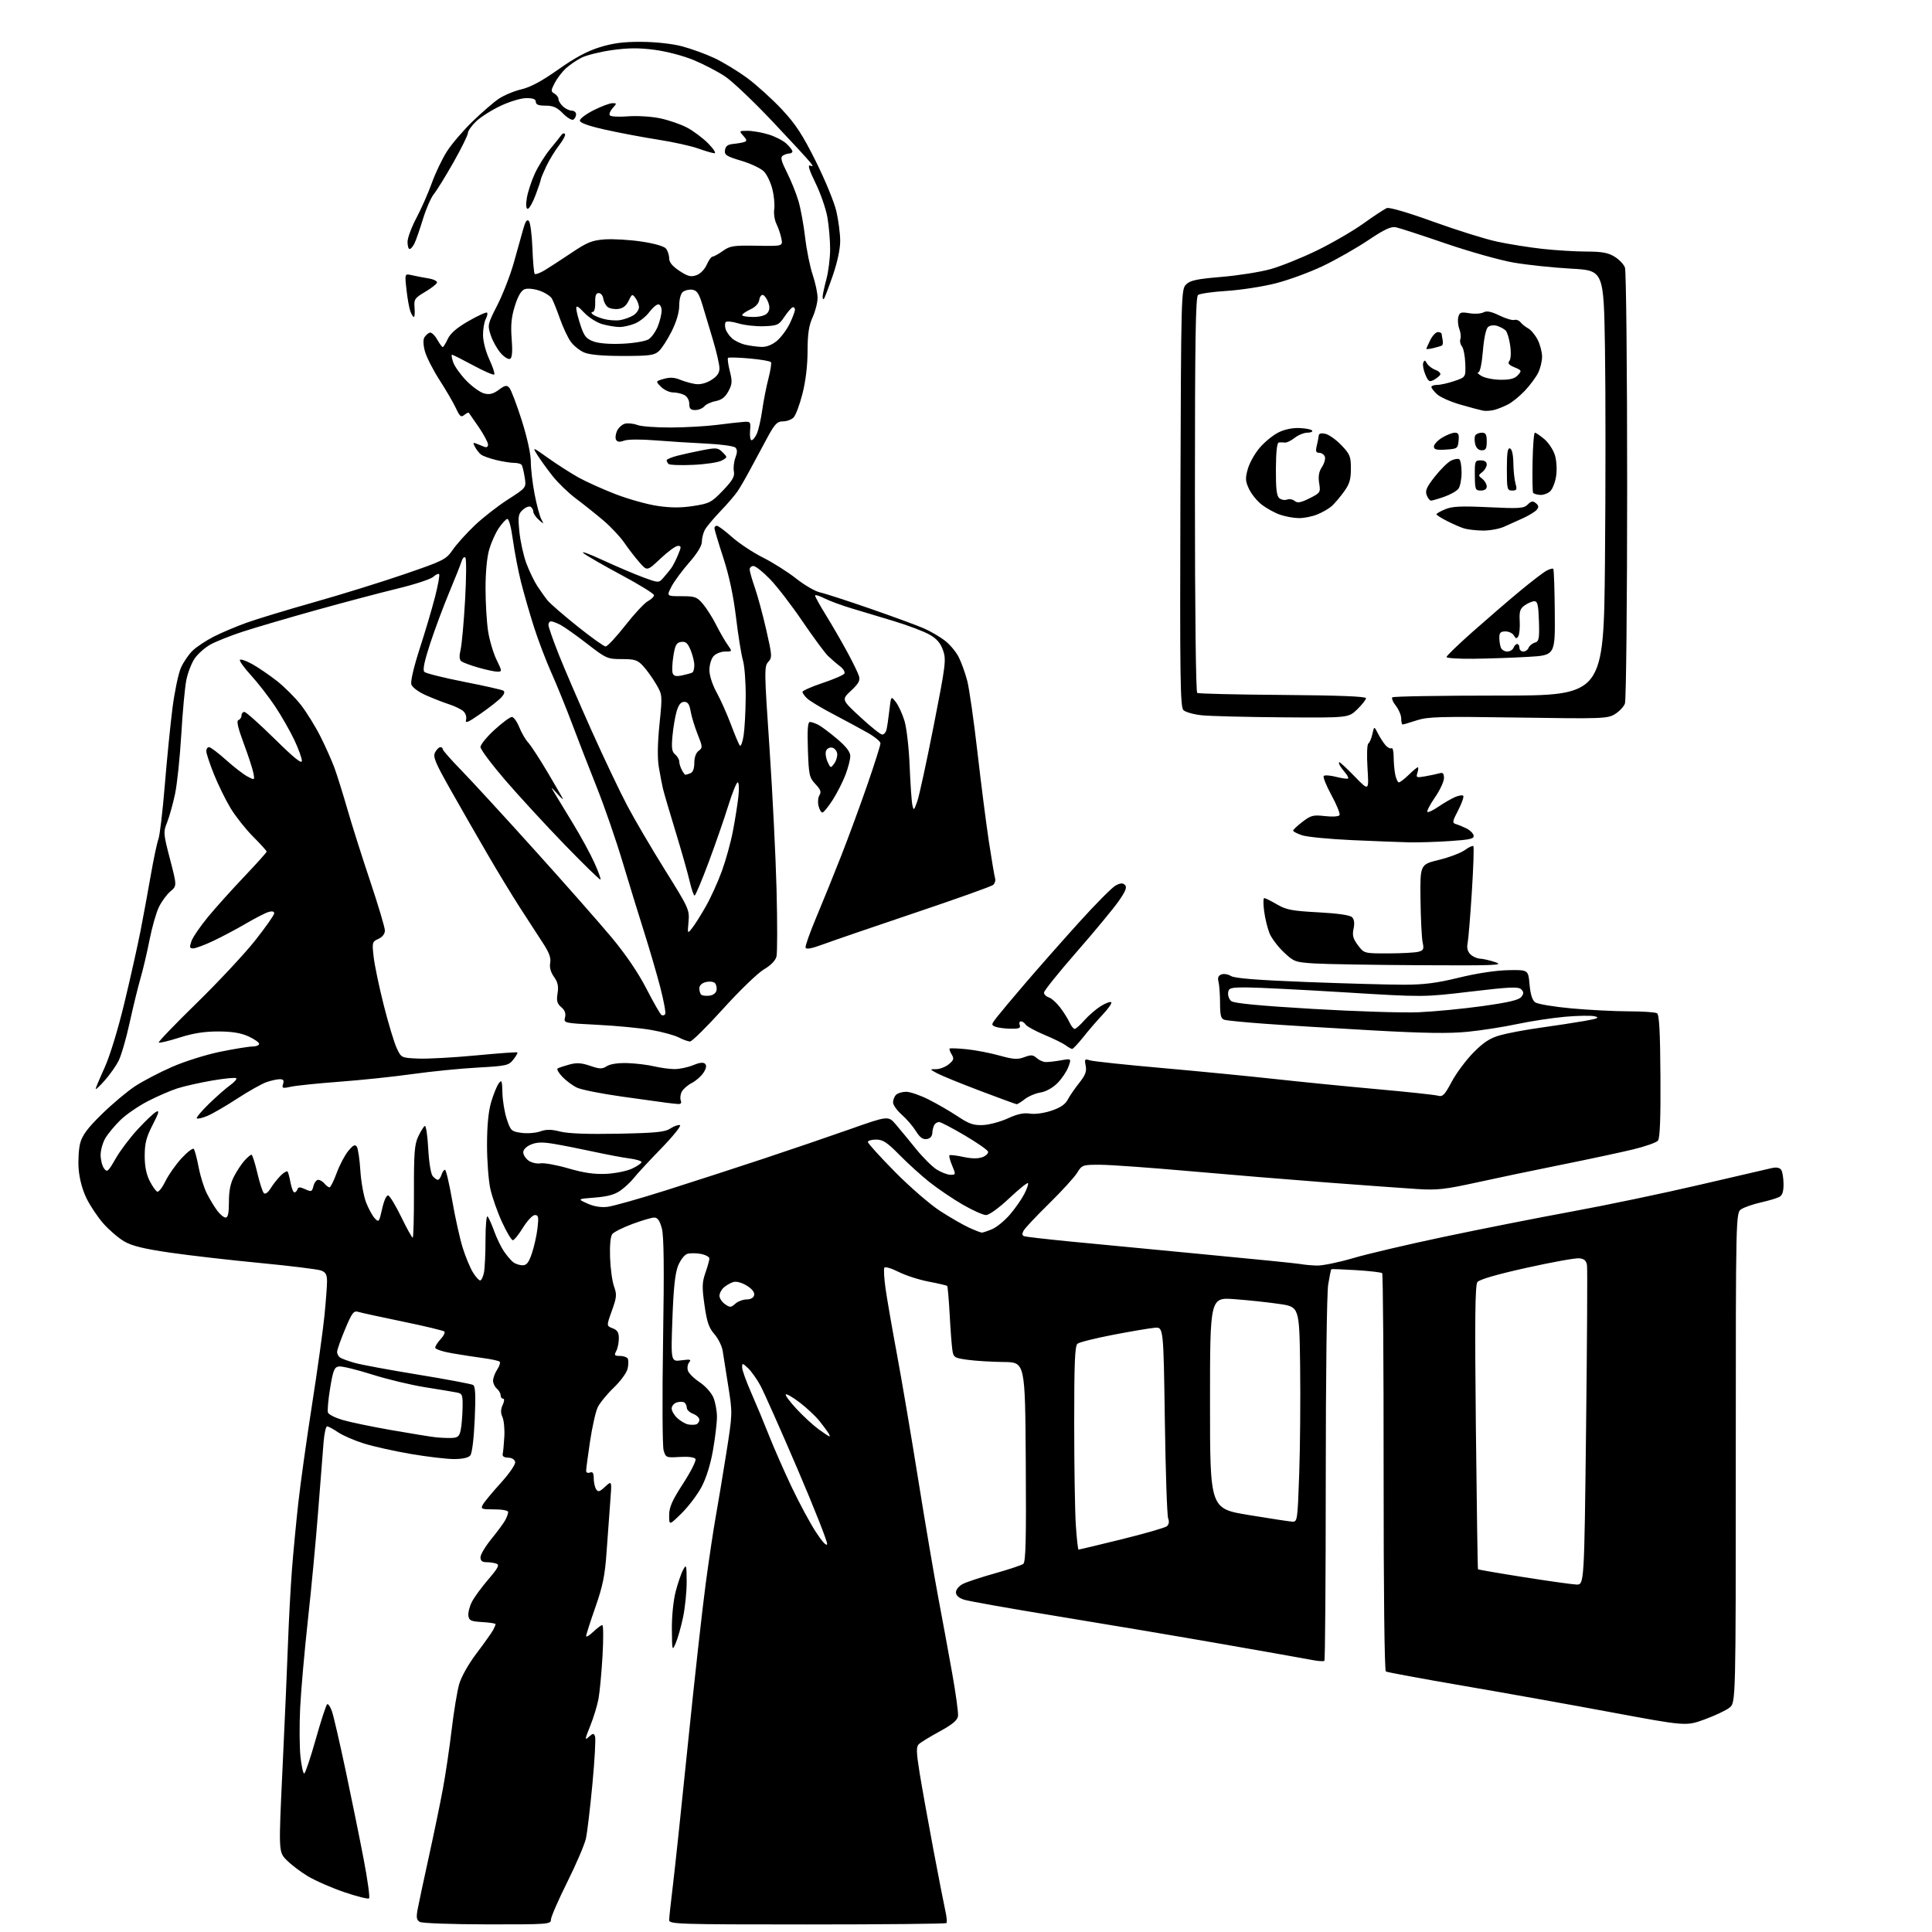 <?xml version="1.0" encoding="UTF-8" standalone="no"?>
<svg 
  version="1.1" 
  xmlns="http://www.w3.org/2000/svg" 
  xmlns:xlink="http://www.w3.org/1999/xlink" 
  xmlns:svg="http://www.w3.org/2000/svg"
  xmlns:rdf="http://www.w3.org/1999/02/22-rdf-syntax-ns#"
  xmlns:cc="http://creativecommons.org/ns#"
  xmlns:dc="http://purl.org/dc/elements/1.1/"
  viewBox="0 0 768 768"
  width="768"
  height="768"
>
<style>svg {background-color: white; }</style>"
<path stroke="none" fill="black" fill-rule="evenodd" d="M193.75,764.97C179.69,764.95 167.78,764.52 166.88,763.99C165.56,763.22 165.40,762.23 166.06,758.77C166.50,756.42 168.50,747.08 170.49,738.00C172.49,728.92 174.99,716.85 176.04,711.17C177.10,705.48 178.67,694.91 179.53,687.67C180.39,680.42 181.74,672.25 182.52,669.50C183.36,666.56 186.22,661.48 189.47,657.18C192.51,653.16 195.45,649.03 196.00,648.00C196.55,646.97 197.00,645.90 197.00,645.62C197.00,645.34 194.64,644.97 191.75,644.80C187.23,644.54 186.46,644.20 186.19,642.32C186.02,641.12 186.63,638.64 187.56,636.82C188.48,634.99 191.43,630.96 194.10,627.85C197.95,623.38 198.64,622.07 197.40,621.60C196.54,621.27 194.75,621.00 193.42,621.00C191.68,621.00 191.00,620.45 191.00,619.04C191.00,617.96 192.97,614.66 195.38,611.71C197.78,608.75 200.26,605.39 200.88,604.23C201.49,603.08 202.00,601.65 202.00,601.07C202.00,600.44 199.72,600.00 196.46,600.00C191.39,600.00 191.01,599.85 191.92,598.15C192.46,597.13 195.65,593.27 199.01,589.57C202.48,585.74 204.97,582.11 204.79,581.17C204.59,580.17 203.47,579.47 201.98,579.44C200.35,579.40 199.62,578.88 199.84,577.94C200.02,577.15 200.31,574.05 200.48,571.06C200.65,568.07 200.31,564.59 199.73,563.31C198.98,561.66 199.00,560.28 199.82,558.50C200.51,556.98 200.57,556.00 199.98,556.00C199.44,556.00 199.00,555.38 199.00,554.62C199.00,553.86 198.32,552.68 197.50,552.00C196.68,551.32 196.00,549.89 196.00,548.84C196.00,547.79 196.74,545.81 197.64,544.43C198.53,543.06 198.98,541.65 198.63,541.30C198.28,540.95 195.47,540.32 192.37,539.90C189.28,539.48 183.66,538.62 179.88,537.98C176.09,537.34 173.00,536.33 173.00,535.72C173.00,535.12 173.98,533.59 175.17,532.32C176.36,531.05 177.03,529.69 176.64,529.31C176.26,528.93 168.87,527.15 160.22,525.37C151.57,523.58 143.56,521.84 142.42,521.49C140.60,520.93 139.94,521.79 137.17,528.40C135.43,532.56 134.00,536.61 134.00,537.42C134.00,538.22 134.56,539.24 135.25,539.68C135.94,540.13 138.53,541.07 141.00,541.77C143.47,542.48 154.81,544.58 166.20,546.44C177.58,548.30 187.43,550.15 188.09,550.56C188.97,551.10 189.14,554.73 188.71,564.21C188.37,571.91 187.66,577.71 186.95,578.56C186.19,579.48 183.85,580.00 180.48,580.00C177.57,580.00 169.87,579.09 163.35,577.98C156.83,576.87 148.41,574.99 144.63,573.80C140.85,572.62 136.21,570.60 134.33,569.32C132.45,568.04 130.52,567.00 130.04,567.00C129.55,567.00 128.92,569.81 128.63,573.25C128.34,576.69 127.38,588.95 126.49,600.50C125.60,612.05 123.76,631.62 122.39,644.00C121.03,656.38 119.64,672.14 119.31,679.02C118.99,685.91 119.04,694.57 119.44,698.27C119.83,701.97 120.50,705.00 120.92,705.00C121.33,705.00 123.39,698.91 125.49,691.46C127.59,684.02 129.65,677.72 130.06,677.46C130.47,677.21 131.32,678.46 131.95,680.25C132.58,682.04 135.05,692.73 137.44,704.00C139.83,715.27 143.05,731.12 144.59,739.22C146.14,747.31 147.09,754.24 146.71,754.62C146.34,755.00 141.88,753.88 136.81,752.15C131.74,750.41 125.20,747.55 122.27,745.77C119.35,744.00 115.56,741.11 113.85,739.34C110.73,736.13 110.73,736.13 112.34,702.32C113.22,683.72 114.20,661.30 114.51,652.50C114.83,643.70 115.52,630.88 116.05,624.00C116.58,617.12 117.72,605.20 118.57,597.50C119.42,589.80 121.87,572.25 124.02,558.50C126.17,544.75 128.39,528.84 128.96,523.14C129.53,517.45 130.00,511.25 130.00,509.37C130.00,506.69 129.49,505.75 127.64,505.05C126.33,504.56 115.42,503.21 103.39,502.06C91.35,500.91 75.20,499.05 67.50,497.93C57.10,496.41 52.43,495.26 49.35,493.46C47.07,492.12 43.36,488.94 41.11,486.39C38.86,483.83 35.84,479.33 34.40,476.38C32.77,473.06 31.58,468.63 31.27,464.76C31.00,461.31 31.28,456.63 31.90,454.33C32.75,451.21 34.91,448.33 40.52,442.85C44.64,438.82 50.57,433.84 53.69,431.79C56.82,429.73 63.46,426.27 68.44,424.09C73.46,421.89 82.03,419.20 87.66,418.06C93.24,416.93 98.98,416.00 100.41,416.00C101.83,416.00 103.00,415.53 103.00,414.95C103.00,414.37 101.09,413.03 98.75,411.97C95.75,410.61 92.23,410.04 86.79,410.02C81.31,410.01 76.83,410.71 71.33,412.46C67.07,413.81 63.37,414.70 63.10,414.43C62.83,414.16 69.62,407.09 78.20,398.72C86.77,390.35 97.21,379.17 101.39,373.89C105.58,368.60 109.00,363.73 109.00,363.07C109.00,362.29 108.20,362.10 106.75,362.53C105.51,362.89 101.47,364.96 97.77,367.13C94.07,369.30 88.22,372.40 84.77,374.03C81.32,375.66 77.74,377.00 76.80,377.00C75.37,377.00 75.26,376.56 76.10,374.13C76.65,372.55 79.63,368.20 82.71,364.46C85.80,360.72 92.30,353.49 97.16,348.39C102.02,343.28 106.00,338.85 106.00,338.53C106.00,338.22 103.59,335.55 100.65,332.61C97.71,329.67 93.68,324.59 91.70,321.33C89.72,318.07 86.73,311.98 85.05,307.79C83.37,303.60 82.00,299.45 82.00,298.58C82.00,297.71 82.49,297.00 83.09,297.00C83.69,297.00 86.73,299.29 89.84,302.08C92.95,304.87 96.79,307.84 98.38,308.67C101.25,310.18 101.25,310.18 100.74,307.34C100.46,305.78 98.73,300.48 96.90,295.57C94.56,289.28 93.94,286.52 94.79,286.24C95.46,286.01 96.00,285.20 96.00,284.42C96.00,283.64 96.52,283.00 97.15,283.00C97.78,283.00 103.18,287.81 109.15,293.69C116.89,301.32 120.00,303.83 120.00,302.44C120.00,301.37 118.63,297.61 116.96,294.07C115.28,290.54 111.87,284.57 109.37,280.81C106.87,277.05 102.56,271.49 99.78,268.45C97.01,265.42 95.03,262.64 95.38,262.29C95.73,261.93 97.93,262.70 100.26,263.99C102.59,265.29 106.97,268.27 110.00,270.63C113.03,273.00 117.35,277.31 119.61,280.21C121.87,283.12 125.37,288.77 127.38,292.76C129.39,296.76 131.90,302.38 132.96,305.26C134.01,308.14 136.30,315.45 138.04,321.50C139.77,327.55 143.85,340.43 147.10,350.12C150.34,359.81 153.00,368.70 153.00,369.89C153.00,371.23 152.03,372.48 150.42,373.22C147.94,374.35 147.87,374.61 148.54,380.44C148.92,383.78 150.74,392.42 152.57,399.67C154.40,406.91 156.72,414.56 157.71,416.67C159.51,420.50 159.51,420.50 166.23,420.80C169.93,420.96 180.24,420.40 189.15,419.55C198.05,418.70 205.49,418.16 205.68,418.35C205.87,418.54 205.14,419.82 204.06,421.19C202.22,423.54 201.33,423.74 189.80,424.38C183.03,424.75 171.43,425.91 164.00,426.95C156.57,428.00 143.53,429.37 135.00,430.00C126.47,430.64 117.80,431.52 115.71,431.98C112.27,432.73 111.98,432.63 112.53,430.90C112.98,429.48 112.65,429.00 111.22,429.00C110.16,429.00 107.77,429.53 105.90,430.18C104.03,430.84 98.81,433.77 94.30,436.71C89.79,439.65 84.46,442.75 82.44,443.59C80.43,444.43 78.54,444.87 78.23,444.57C77.93,444.26 80.12,441.65 83.09,438.76C86.07,435.87 89.85,432.54 91.50,431.37C93.15,430.19 94.24,428.95 93.91,428.61C93.59,428.27 89.31,428.68 84.41,429.52C79.51,430.36 73.25,431.77 70.50,432.65C67.75,433.53 62.46,435.83 58.73,437.76C55.01,439.68 50.16,443.02 47.95,445.16C45.74,447.31 43.05,450.51 41.97,452.28C40.89,454.05 40.01,457.10 40.00,459.06C40.00,461.02 40.60,463.44 41.34,464.45C42.58,466.14 42.95,465.83 45.95,460.59C47.74,457.45 51.71,452.19 54.76,448.90C57.80,445.60 61.10,442.48 62.07,441.96C63.46,441.22 63.15,442.37 60.69,447.13C58.17,452.02 57.53,454.49 57.52,459.38C57.51,463.55 58.14,466.76 59.50,469.45C60.60,471.62 61.97,473.53 62.54,473.71C63.12,473.89 64.58,471.99 65.79,469.50C67.00,467.00 69.87,462.93 72.16,460.44C74.45,457.96 76.64,456.28 77.03,456.71C77.41,457.15 78.28,460.41 78.96,463.98C79.64,467.54 81.11,472.25 82.23,474.44C83.35,476.64 85.19,479.69 86.32,481.22C87.45,482.75 88.97,484.00 89.69,484.00C90.63,484.00 91.00,482.24 91.00,477.74C91.00,473.29 91.61,470.31 93.11,467.49C94.26,465.29 96.14,462.49 97.28,461.25C98.42,460.01 99.63,459.00 99.97,459.00C100.31,459.00 101.34,462.23 102.27,466.18C103.19,470.12 104.37,473.77 104.88,474.28C105.46,474.86 106.49,474.12 107.59,472.36C108.56,470.79 110.38,468.49 111.63,467.26C112.87,466.03 114.10,465.35 114.36,465.77C114.61,466.18 115.13,468.20 115.52,470.26C115.91,472.32 116.59,474.00 117.03,474.00C117.47,474.00 118.02,473.44 118.25,472.76C118.57,471.79 119.22,471.78 121.32,472.73C123.76,473.85 124.03,473.75 124.60,471.47C124.94,470.11 125.79,469.00 126.49,469.00C127.18,469.00 128.32,469.68 129.00,470.50C129.68,471.32 130.58,472.00 130.99,472.00C131.40,472.00 132.68,469.41 133.85,466.25C135.01,463.09 137.09,459.15 138.46,457.50C140.39,455.18 141.15,454.80 141.84,455.84C142.33,456.58 142.97,460.85 143.25,465.34C143.54,469.83 144.57,475.52 145.53,478.00C146.50,480.48 148.04,483.31 148.97,484.30C150.57,486.01 150.72,485.82 151.91,480.50C152.66,477.16 153.64,475.02 154.33,475.22C154.98,475.40 157.30,479.24 159.50,483.77C161.70,488.29 163.75,491.99 164.05,492.00C164.35,492.00 164.58,483.79 164.55,473.75C164.51,458.44 164.78,454.91 166.23,451.82C167.19,449.79 168.37,447.89 168.85,447.59C169.33,447.29 169.95,451.30 170.22,456.50C170.51,461.93 171.26,466.60 171.98,467.48C172.68,468.32 173.61,469.00 174.06,469.00C174.50,469.00 175.15,468.10 175.50,467.00C175.85,465.90 176.47,465.00 176.89,465.00C177.30,465.00 178.59,470.51 179.77,477.25C180.94,483.99 182.81,492.43 183.93,496.00C185.05,499.57 186.87,503.96 187.97,505.75C189.07,507.54 190.37,509.00 190.86,509.00C191.35,509.00 192.03,507.59 192.38,505.88C192.72,504.16 193.00,498.22 193.00,492.68C193.00,487.13 193.38,483.03 193.83,483.55C194.29,484.07 195.49,486.75 196.48,489.50C197.48,492.25 199.23,495.85 200.36,497.50C201.50,499.15 203.12,501.05 203.96,501.72C204.81,502.39 206.47,502.95 207.66,502.97C209.34,502.99 210.16,501.97 211.42,498.27C212.31,495.66 213.32,491.16 213.66,488.27C214.18,483.79 214.03,483.00 212.63,483.00C211.72,483.00 209.60,485.25 207.90,488.00C206.21,490.75 204.39,493.00 203.85,493.00C203.31,493.00 201.37,489.74 199.54,485.75C197.71,481.76 195.62,475.80 194.90,472.50C194.18,469.20 193.59,461.32 193.60,455.00C193.62,447.26 194.16,441.70 195.27,438.00C196.17,434.98 197.51,431.68 198.25,430.67C199.43,429.06 199.60,429.51 199.72,434.43C199.79,437.51 200.57,442.21 201.46,444.89C202.99,449.50 203.29,449.78 207.29,450.33C209.60,450.65 212.95,450.39 214.73,449.76C217.19,448.89 219.10,448.90 222.73,449.82C225.89,450.62 233.66,450.90 245.69,450.67C260.79,450.37 264.32,450.02 266.50,448.59C267.94,447.65 269.65,447.05 270.29,447.26C270.93,447.48 267.55,451.67 262.79,456.58C258.02,461.48 253.17,466.72 252.02,468.21C250.86,469.70 248.47,471.95 246.71,473.21C244.39,474.87 241.56,475.65 236.50,476.05C229.50,476.60 229.50,476.60 233.47,478.41C236.06,479.58 238.84,480.05 241.47,479.74C243.69,479.48 254.28,476.49 265.00,473.09C275.73,469.69 293.05,464.07 303.50,460.60C313.95,457.13 329.38,451.87 337.80,448.90C353.10,443.50 353.10,443.50 356.11,447.00C357.76,448.93 361.36,453.29 364.11,456.70C366.86,460.11 370.60,463.82 372.42,464.95C374.24,466.08 376.70,467.00 377.88,467.00C379.96,467.00 379.98,466.89 378.50,463.35C377.66,461.34 377.17,459.49 377.42,459.25C377.66,459.00 380.13,459.29 382.91,459.89C386.30,460.61 388.80,460.64 390.56,459.98C391.99,459.43 392.98,458.44 392.76,457.77C392.54,457.11 388.34,454.19 383.43,451.30C378.52,448.40 373.96,446.03 373.31,446.02C372.65,446.01 371.80,446.51 371.42,447.14C371.03,447.76 370.67,449.22 370.61,450.39C370.54,451.74 369.73,452.61 368.37,452.80C366.83,453.02 365.62,452.13 364.08,449.62C362.89,447.71 360.37,444.77 358.46,443.10C356.56,441.43 355.00,439.24 355.00,438.23C355.00,437.22 355.54,435.86 356.20,435.20C356.86,434.54 358.67,434.00 360.23,434.00C361.78,434.00 365.81,435.39 369.18,437.09C372.55,438.79 377.76,441.81 380.76,443.81C385.24,446.78 387.02,447.39 390.73,447.23C393.22,447.12 397.66,445.93 400.61,444.58C404.40,442.84 406.98,442.28 409.39,442.68C411.38,443.00 414.92,442.52 417.92,441.53C421.46,440.35 423.47,439.00 424.42,437.16C425.18,435.70 427.23,432.71 428.98,430.51C431.46,427.40 432.03,425.90 431.58,423.65C431.05,421.02 431.20,420.83 433.25,421.50C434.49,421.90 447.43,423.28 462.00,424.56C476.57,425.85 496.82,427.83 507.00,428.95C517.17,430.07 535.40,431.88 547.50,432.97C559.60,434.05 570.46,435.22 571.64,435.56C573.47,436.09 574.27,435.28 577.07,430.02C578.88,426.63 582.74,421.43 585.67,418.46C589.71,414.35 592.24,412.70 596.24,411.55C599.13,410.72 606.40,409.35 612.39,408.52C618.38,407.69 626.26,406.48 629.89,405.84C635.13,404.92 635.98,404.54 634.00,404.01C632.62,403.64 627.26,403.72 622.09,404.18C616.91,404.65 608.36,405.95 603.09,407.08C597.81,408.21 589.00,409.59 583.50,410.14C576.02,410.89 566.31,410.75 545.00,409.56C529.33,408.69 510.20,407.51 502.50,406.94C494.80,406.38 487.71,405.68 486.75,405.39C485.33,404.96 485.00,403.70 484.99,398.68C484.98,395.28 484.70,391.49 484.37,390.26C483.95,388.68 484.29,387.83 485.52,387.35C486.48,386.99 488.20,387.27 489.35,387.99C490.82,388.90 499.80,389.61 519.47,390.37C534.89,390.96 552.23,391.44 558.00,391.44C566.09,391.43 571.13,390.79 580.00,388.62C587.00,386.91 594.63,385.75 599.50,385.66C607.50,385.50 607.50,385.50 608.02,391.34C608.37,395.26 609.11,397.60 610.25,398.44C611.20,399.13 617.71,400.22 624.73,400.86C631.76,401.49 642.00,402.02 647.50,402.02C653.00,402.03 658.04,402.37 658.70,402.79C659.58,403.35 659.94,410.16 660.05,427.81C660.16,444.66 659.85,452.47 659.06,453.42C658.44,454.18 654.00,455.74 649.21,456.90C644.42,458.06 631.73,460.78 621.00,462.94C610.27,465.09 594.98,468.29 587.00,470.05C574.51,472.79 571.25,473.16 563.50,472.67C558.55,472.36 542.35,471.18 527.50,470.06C512.65,468.93 487.90,466.89 472.50,465.52C457.10,464.15 441.27,463.02 437.33,463.01C430.32,463.00 430.12,463.07 428.15,466.25C427.04,468.04 422.01,473.54 416.98,478.48C411.94,483.42 407.39,488.26 406.87,489.25C406.19,490.51 406.29,491.15 407.21,491.44C407.92,491.66 415.70,492.56 424.50,493.43C433.30,494.30 457.15,496.58 477.50,498.51C497.85,500.43 515.62,502.22 517.00,502.48C518.38,502.75 521.30,503.02 523.50,503.08C525.70,503.14 532.14,501.82 537.81,500.15C543.48,498.47 559.91,494.62 574.31,491.59C588.72,488.55 611.52,484.05 625.00,481.57C638.48,479.10 661.20,474.35 675.50,471.01C689.80,467.67 702.78,464.66 704.35,464.32C706.25,463.91 707.50,464.17 708.09,465.10C708.57,465.87 708.98,468.40 708.98,470.71C709.00,473.73 708.50,475.19 707.25,475.83C706.29,476.33 703.02,477.30 700.00,477.98C696.98,478.66 693.49,479.86 692.25,480.64C690.00,482.05 690.00,482.05 690.00,579.45C690.00,676.85 690.00,676.85 687.49,678.83C686.11,679.92 681.66,682.02 677.60,683.50C670.22,686.19 670.22,686.19 640.36,680.63C623.94,677.57 597.30,672.80 581.16,670.04C565.02,667.27 551.41,664.75 550.90,664.44C550.35,664.10 549.99,632.16 550.01,585.29C550.03,542.07 549.77,506.44 549.44,506.11C549.11,505.77 544.49,505.24 539.17,504.91C533.85,504.59 529.37,504.41 529.22,504.53C529.07,504.64 528.51,507.38 527.98,510.61C527.42,514.00 527.01,546.91 527.01,588.08C527.00,627.45 526.76,659.90 526.47,660.19C526.18,660.48 524.05,660.35 521.72,659.89C519.40,659.44 503.32,656.59 486.00,653.56C468.68,650.53 439.20,645.56 420.50,642.51C401.80,639.46 385.04,636.49 383.25,635.91C381.10,635.20 380.00,634.20 380.00,632.95C380.00,631.89 381.21,630.43 382.75,629.64C384.26,628.87 390.00,626.97 395.50,625.43C401.00,623.88 406.07,622.19 406.76,621.68C407.75,620.94 407.97,612.08 407.76,581.12C407.50,541.50 407.50,541.50 399.00,541.42C394.32,541.37 387.92,540.98 384.77,540.56C379.33,539.81 379.02,539.62 378.58,536.64C378.32,534.91 377.83,528.57 377.51,522.54C377.18,516.51 376.73,511.40 376.52,511.18C376.30,510.97 372.99,510.19 369.17,509.47C365.34,508.74 359.94,506.99 357.16,505.58C354.38,504.17 351.85,503.43 351.54,503.93C351.24,504.43 351.45,508.13 352.01,512.17C352.58,516.20 354.61,527.93 356.53,538.23C358.45,548.54 362.25,570.93 364.98,587.99C367.71,605.04 371.29,626.09 372.92,634.75C374.56,643.41 377.08,657.12 378.52,665.21C379.97,673.30 381.00,680.94 380.83,682.19C380.59,683.84 378.57,685.52 373.50,688.28C369.65,690.38 365.92,692.66 365.22,693.36C364.18,694.40 364.24,696.49 365.53,704.57C366.41,710.03 368.87,723.73 370.99,735.00C373.12,746.27 375.29,757.39 375.81,759.70C376.34,762.01 376.52,764.15 376.22,764.45C375.91,764.75 350.99,765.00 320.83,765.00C269.80,765.00 266.00,764.88 266.00,763.29C266.00,762.35 266.66,756.17 267.48,749.54C268.29,742.92 271.01,717.25 273.53,692.50C276.05,667.75 279.20,639.40 280.53,629.50C281.86,619.60 283.65,607.67 284.50,603.00C285.34,598.33 287.20,587.16 288.63,578.19C291.21,561.92 291.21,561.84 289.52,551.19C288.59,545.31 287.58,538.92 287.28,537.00C286.98,535.08 285.50,532.08 283.99,530.35C281.79,527.83 281.00,525.52 280.05,518.82C279.03,511.67 279.08,509.79 280.41,505.97C281.27,503.51 281.98,500.96 281.99,500.30C281.99,499.63 280.46,498.80 278.59,498.45C276.71,498.10 274.28,498.09 273.18,498.44C272.08,498.79 270.45,500.92 269.54,503.18C268.36,506.15 267.73,512.04 267.29,524.30C266.68,541.31 266.68,541.31 270.89,540.74C274.37,540.28 274.90,540.41 273.97,541.54C273.34,542.29 273.11,543.78 273.45,544.84C273.79,545.91 275.88,547.98 278.11,549.45C280.38,550.96 282.78,553.63 283.58,555.53C284.36,557.41 285.00,560.86 285.00,563.22C285.00,565.57 284.29,571.55 283.42,576.50C282.44,582.12 280.73,587.60 278.87,591.09C277.23,594.17 273.66,598.88 270.95,601.55C266.00,606.42 266.00,606.42 266.00,602.36C266.00,599.12 267.14,596.54 271.58,589.68C274.65,584.95 276.85,580.56 276.47,579.95C276.04,579.26 273.60,578.96 270.22,579.16C264.79,579.49 264.64,579.43 263.79,576.50C263.32,574.85 263.22,555.27 263.58,533.00C264.05,503.68 263.91,491.33 263.08,488.25C262.25,485.21 261.40,484.00 260.08,484.00C259.07,484.00 255.15,485.15 251.37,486.56C247.59,487.96 243.99,489.78 243.36,490.59C242.68,491.49 242.34,495.17 242.51,499.92C242.66,504.23 243.37,509.39 244.09,511.38C245.25,514.59 245.16,515.67 243.23,521.03C241.06,527.07 241.06,527.07 243.53,528.01C245.42,528.73 246.00,529.67 246.00,532.04C246.00,533.74 245.53,536.00 244.96,537.07C244.07,538.74 244.27,539.00 246.41,539.00C247.77,539.00 249.17,539.46 249.52,540.02C249.86,540.59 249.86,542.38 249.50,544.00C249.14,545.66 246.71,549.00 243.97,551.63C241.28,554.21 238.41,557.72 237.59,559.45C236.77,561.17 235.41,567.25 234.55,572.97C233.70,578.68 233.00,583.93 233.00,584.64C233.00,585.38 233.64,585.69 234.50,585.36C235.62,584.93 236.00,585.52 236.02,587.64C236.02,589.21 236.45,591.16 236.96,591.97C237.75,593.21 238.32,593.06 240.57,590.97C243.25,588.50 243.25,588.50 242.58,597.00C242.22,601.67 241.56,610.67 241.12,617.00C240.47,626.33 239.62,630.47 236.66,638.93C234.65,644.66 233.00,649.81 233.00,650.36C233.00,650.92 234.26,650.16 235.80,648.69C237.35,647.21 238.97,646.00 239.42,646.00C239.86,646.00 239.90,651.51 239.51,658.25C239.12,664.99 238.40,672.67 237.91,675.31C237.43,677.96 235.93,682.84 234.60,686.14C232.44,691.48 232.38,691.96 234.06,690.44C235.72,688.94 236.03,688.92 236.54,690.25C236.86,691.09 236.40,699.59 235.50,709.14C234.60,718.69 233.44,728.46 232.91,730.85C232.38,733.25 229.03,741.06 225.47,748.21C221.91,755.35 219.00,762.06 219.00,763.10C219.00,764.92 217.89,765.00 193.75,764.97zM268.61,653.19C267.20,656.41 267.16,656.25 267.08,647.64C267.03,642.53 267.67,636.21 268.59,632.67C269.46,629.31 270.79,625.42 271.55,624.03C272.82,621.68 272.92,622.02 272.96,628.68C272.98,632.64 272.34,639.02 271.53,642.88C270.71,646.74 269.40,651.38 268.61,653.19zM626.63,629.88C629.76,630.00 629.76,630.00 630.49,567.75C630.89,533.51 631.06,504.38 630.86,503.00C630.59,501.15 629.81,500.42 627.84,500.19C626.38,500.02 616.93,501.72 606.84,503.97C594.94,506.61 588.08,508.61 587.29,509.65C586.37,510.89 586.23,524.35 586.68,567.38C587.01,598.25 587.39,623.64 587.52,623.80C587.66,623.97 595.81,625.38 605.64,626.93C615.46,628.48 624.91,629.81 626.63,629.88zM428.74,616.00C428.99,616.00 436.68,614.15 445.84,611.90C455.00,609.64 463.09,607.31 463.82,606.72C464.67,606.02 464.86,604.91 464.36,603.57C463.92,602.43 463.33,584.85 463.04,564.50C462.50,527.50 462.50,527.50 459.00,527.81C457.07,527.97 449.68,529.23 442.56,530.59C435.44,531.96 429.03,533.56 428.31,534.16C427.28,535.01 427.00,541.85 427.01,565.87C427.01,582.72 427.30,600.89 427.66,606.25C428.01,611.61 428.50,616.00 428.74,616.00zM328.80,613.79C328.97,612.91 323.65,599.43 316.97,583.84C310.29,568.25 303.68,553.39 302.28,550.80C300.88,548.22 298.67,545.10 297.37,543.88C295.14,541.78 295.00,541.76 295.01,543.58C295.02,544.63 296.62,549.10 298.56,553.50C300.50,557.90 303.69,565.55 305.64,570.50C307.59,575.45 311.64,584.67 314.64,591.00C317.64,597.33 321.98,605.40 324.29,608.95C326.89,612.94 328.61,614.78 328.80,613.79zM513.64,604.87C515.74,605.00 515.80,604.60 516.46,585.75C516.83,575.16 516.99,555.92 516.82,543.00C516.50,519.50 516.50,519.50 508.50,518.33C504.10,517.69 496.11,516.83 490.75,516.44C481.00,515.71 481.00,515.71 481.00,557.70C481.00,599.69 481.00,599.69 496.25,602.22C504.64,603.61 512.46,604.80 513.64,604.87zM179.50,571.61C181.98,571.52 182.60,570.99 183.13,568.50C183.48,566.85 183.82,562.92 183.88,559.77C183.99,554.58 183.79,553.99 181.75,553.57C180.51,553.32 174.86,552.38 169.19,551.48C163.51,550.59 153.92,548.29 147.86,546.37C141.80,544.45 135.90,543.02 134.73,543.19C132.90,543.46 132.42,544.64 131.23,551.83C130.47,556.42 130.09,560.78 130.37,561.53C130.66,562.28 133.26,563.59 136.15,564.45C139.05,565.31 147.73,567.12 155.46,568.47C163.18,569.82 171.07,571.10 173.00,571.32C174.93,571.54 177.85,571.67 179.50,571.61zM329.71,571.00C329.93,571.00 329.78,570.44 329.37,569.75C328.96,569.06 327.36,566.90 325.81,564.95C324.26,563.00 320.73,559.68 317.96,557.57C315.20,555.46 312.68,553.99 312.37,554.30C312.05,554.61 313.98,557.22 316.65,560.09C319.32,562.96 323.26,566.59 325.40,568.15C327.55,569.72 329.48,571.00 329.71,571.00zM276.75,566.21C277.44,565.98 278.00,565.15 278.00,564.37C278.00,563.59 276.88,562.52 275.50,562.00C274.12,561.48 273.00,560.39 273.00,559.58C273.00,558.78 272.55,557.84 271.99,557.49C271.44,557.15 270.09,557.16 268.99,557.50C267.90,557.85 267.00,558.93 267.00,559.89C267.00,560.86 268.01,562.58 269.25,563.73C270.49,564.87 272.40,565.99 273.50,566.22C274.60,566.44 276.06,566.44 276.75,566.21zM292.25,518.28C293.27,517.35 295.32,516.57 296.79,516.55C298.51,516.52 299.59,515.88 299.80,514.78C300.01,513.69 298.91,512.31 296.82,511.04C294.86,509.84 292.69,509.27 291.50,509.63C290.40,509.96 288.71,510.93 287.75,511.77C286.79,512.62 286.00,514.11 286.00,515.10C286.00,516.08 286.99,517.58 288.19,518.42C290.18,519.81 290.56,519.80 292.25,518.28zM390.28,489.98C390.71,489.99 392.54,489.38 394.34,488.63C396.15,487.88 399.32,485.29 401.40,482.88C403.48,480.47 406.07,476.77 407.16,474.65C408.25,472.54 408.91,470.58 408.64,470.30C408.36,470.03 404.97,472.77 401.11,476.40C397.02,480.24 393.19,483.00 391.96,483.00C390.80,483.00 386.62,481.13 382.67,478.84C378.73,476.56 372.80,472.54 369.50,469.92C366.20,467.30 360.81,462.42 357.53,459.08C352.63,454.09 350.97,453.00 348.28,453.00C346.48,453.00 345.00,453.43 345.00,453.97C345.00,454.50 349.84,459.84 355.75,465.83C361.68,471.84 369.75,478.83 373.75,481.41C377.74,483.99 382.92,486.97 385.25,488.03C387.59,489.09 389.85,489.97 390.28,489.98zM241.04,466.62C244.63,466.44 249.24,465.50 251.29,464.53C253.33,463.57 255.00,462.40 255.00,461.95C255.00,461.49 252.86,460.85 250.25,460.51C247.64,460.17 241.22,458.96 236.00,457.83C230.78,456.69 223.72,455.30 220.33,454.73C215.63,453.94 213.42,454.00 211.08,454.97C209.23,455.73 208.00,456.97 208.00,458.06C208.00,459.07 208.97,460.56 210.15,461.39C211.33,462.22 213.46,462.69 214.90,462.44C216.33,462.20 221.32,463.11 226.00,464.47C232.17,466.26 236.29,466.85 241.04,466.62zM269.36,438.85C268.34,438.77 266.15,438.53 264.50,438.31C262.85,438.10 254.97,437.01 247.00,435.88C239.03,434.76 231.10,433.18 229.39,432.37C227.68,431.57 225.06,429.63 223.56,428.06C222.06,426.50 221.21,424.99 221.67,424.72C222.13,424.44 224.20,423.75 226.28,423.18C229.21,422.38 231.08,422.49 234.55,423.67C238.42,424.99 239.35,425.01 241.27,423.80C242.66,422.93 245.77,422.48 249.50,422.60C252.80,422.71 257.52,423.29 260.00,423.88C262.48,424.47 266.13,424.96 268.13,424.98C270.12,424.99 273.44,424.29 275.51,423.43C278.05,422.37 279.59,422.19 280.28,422.88C280.97,423.57 280.76,424.71 279.64,426.43C278.73,427.82 276.65,429.65 275.02,430.49C273.39,431.33 271.60,432.88 271.03,433.94C270.47,434.99 270.28,436.56 270.61,437.43C271.03,438.53 270.66,438.96 269.36,438.85zM404.12,438.94C403.78,438.91 397.20,436.50 389.50,433.58C381.80,430.67 374.15,427.54 372.50,426.64C369.50,425.01 369.50,425.01 372.14,425.01C373.59,425.00 375.84,424.13 377.14,423.07C379.14,421.43 379.32,420.83 378.31,419.17C377.65,418.10 377.29,417.04 377.50,416.83C377.71,416.62 380.73,416.73 384.19,417.08C387.66,417.42 393.53,418.55 397.23,419.58C402.84,421.14 404.49,421.25 407.17,420.24C409.85,419.23 410.66,419.29 412.08,420.57C413.01,421.42 414.61,422.14 415.64,422.18C416.66,422.22 419.39,421.91 421.71,421.50C425.92,420.76 425.92,420.76 424.71,424.07C424.04,425.89 422.09,428.80 420.37,430.54C418.47,432.45 415.80,433.93 413.60,434.29C411.60,434.61 408.79,435.81 407.35,436.94C405.91,438.07 404.45,438.98 404.12,438.94zM41.63,429.50C39.68,431.70 38.06,433.22 38.04,432.87C38.02,432.53 39.60,428.73 41.57,424.43C43.67,419.80 46.91,409.23 49.48,398.55C51.87,388.62 54.74,375.77 55.87,370.00C57.00,364.23 58.83,354.25 59.95,347.83C61.07,341.41 62.43,334.99 62.97,333.57C63.52,332.14 64.65,322.54 65.50,312.24C66.34,301.93 67.72,288.13 68.55,281.57C69.39,275.00 70.90,267.76 71.91,265.47C72.92,263.19 75.04,260.09 76.62,258.59C78.21,257.09 81.97,254.60 85.00,253.05C88.03,251.51 93.88,249.04 98.00,247.55C102.12,246.07 114.21,242.40 124.85,239.39C135.48,236.39 151.61,231.39 160.68,228.27C176.42,222.87 177.29,222.43 179.97,218.56C181.51,216.33 185.43,211.97 188.68,208.88C191.93,205.78 197.88,201.14 201.91,198.56C209.23,193.86 209.23,193.86 208.58,189.78C208.22,187.53 207.69,185.31 207.40,184.85C207.12,184.38 205.76,184.00 204.38,184.00C203.01,184.00 199.77,183.49 197.19,182.86C194.61,182.23 191.91,181.25 191.20,180.69C190.48,180.13 189.41,178.77 188.83,177.68C187.94,176.03 188.04,175.81 189.38,176.35C190.27,176.71 191.68,177.27 192.50,177.61C193.44,177.99 194.00,177.65 194.00,176.72C194.00,175.90 192.36,172.81 190.36,169.86C188.35,166.91 186.56,164.32 186.38,164.11C186.20,163.89 185.38,164.27 184.55,164.95C183.30,166.00 182.78,165.58 181.28,162.35C180.30,160.23 177.37,155.18 174.76,151.13C172.15,147.08 169.52,141.91 168.91,139.65C168.22,137.09 168.15,134.99 168.72,134.08C169.23,133.28 170.17,132.44 170.82,132.23C171.47,132.01 172.79,133.22 173.75,134.91C174.71,136.60 175.72,137.98 176.00,137.97C176.28,137.96 177.18,136.50 178.00,134.73C179.04,132.49 181.57,130.31 186.28,127.61C190.01,125.47 193.31,123.97 193.61,124.28C193.91,124.58 193.68,125.74 193.08,126.85C192.49,127.96 192.00,130.81 192.01,133.18C192.02,135.68 193.08,139.78 194.53,142.90C195.91,145.86 196.78,148.55 196.47,148.87C196.15,149.19 192.37,147.55 188.07,145.22C183.77,142.90 179.99,141.00 179.68,141.00C179.36,141.00 179.58,142.36 180.15,144.01C180.73,145.67 183.10,148.98 185.41,151.36C187.73,153.74 190.91,156.01 192.48,156.41C194.63,156.95 196.07,156.59 198.28,154.95C200.73,153.14 201.42,153.01 202.46,154.14C203.15,154.89 205.36,160.68 207.37,167.00C209.56,173.91 211.01,180.49 211.01,183.50C211.00,186.25 211.67,192.01 212.49,196.30C213.31,200.60 214.51,205.10 215.14,206.30C216.28,208.48 216.28,208.49 214.15,206.60C212.97,205.55 212.00,204.11 212.00,203.40C212.00,202.70 211.52,201.82 210.94,201.46C210.35,201.10 208.96,201.64 207.83,202.65C206.01,204.30 205.86,205.23 206.47,211.42C206.85,215.22 208.09,220.85 209.23,223.92C210.38,226.99 212.34,231.07 213.61,233.00C214.87,234.93 216.71,237.50 217.70,238.72C218.69,239.94 224.00,244.54 229.50,248.95C235.00,253.35 240.06,256.97 240.74,256.98C241.43,256.99 244.93,253.24 248.53,248.65C252.12,244.06 256.18,239.71 257.53,238.98C258.89,238.26 259.99,237.18 259.97,236.58C259.95,235.99 254.21,232.44 247.22,228.69C240.22,224.95 233.38,221.01 232.00,219.94C230.62,218.86 234.00,220.06 239.50,222.61C245.00,225.15 252.28,228.25 255.68,229.50C261.86,231.77 261.86,231.77 263.73,229.64C264.76,228.46 266.13,226.79 266.78,225.92C267.43,225.06 268.65,222.69 269.49,220.67C270.88,217.35 270.88,217.00 269.45,217.00C268.59,217.00 265.49,219.26 262.57,222.03C257.25,227.05 257.25,227.05 254.24,223.62C252.58,221.73 249.86,218.21 248.20,215.79C246.53,213.37 242.77,209.36 239.84,206.88C236.90,204.39 232.03,200.50 229.00,198.23C225.97,195.96 221.78,191.92 219.68,189.25C217.57,186.58 214.88,182.86 213.69,180.98C211.53,177.56 211.53,177.56 218.01,182.16C221.58,184.69 226.97,188.14 230.00,189.83C233.03,191.51 239.65,194.49 244.71,196.45C249.78,198.40 257.26,200.50 261.32,201.10C266.61,201.89 270.68,201.90 275.61,201.14C282.04,200.14 282.82,199.73 287.36,195.00C291.22,190.96 292.12,189.40 291.73,187.37C291.46,185.97 291.73,183.52 292.34,181.92C293.13,179.83 293.13,178.73 292.33,177.93C291.73,177.33 286.57,176.61 280.87,176.34C275.16,176.07 266.00,175.49 260.50,175.05C254.70,174.58 249.48,174.63 248.08,175.16C246.41,175.79 245.44,175.71 244.93,174.88C244.52,174.22 244.67,172.62 245.26,171.32C245.86,170.02 247.30,168.71 248.46,168.42C249.63,168.13 251.83,168.36 253.35,168.94C254.88,169.53 260.94,169.97 266.82,169.94C272.69,169.90 280.88,169.44 285.00,168.90C289.12,168.37 293.84,167.83 295.49,167.72C298.36,167.51 298.46,167.64 298.16,171.25C297.99,173.31 298.26,175.00 298.76,175.00C299.27,175.00 300.21,173.84 300.85,172.42C301.50,171.00 302.46,166.79 302.99,163.06C303.52,159.33 304.63,153.68 305.46,150.51C306.28,147.34 306.74,144.40 306.48,143.98C306.22,143.55 302.38,142.89 297.95,142.50C293.51,142.10 289.67,142.00 289.40,142.27C289.13,142.54 289.45,144.90 290.11,147.52C291.15,151.65 291.07,152.71 289.54,155.55C288.28,157.89 286.85,158.99 284.49,159.44C282.68,159.78 280.65,160.72 279.98,161.53C279.31,162.34 277.69,163.00 276.38,163.00C274.52,163.00 274.00,162.46 274.00,160.54C274.00,159.12 273.17,157.63 272.07,157.04C271.00,156.47 268.98,156.00 267.57,156.00C266.15,156.00 264.00,155.00 262.78,153.78C260.56,151.56 260.56,151.56 263.89,150.60C266.27,149.92 268.12,150.02 270.36,150.95C272.09,151.66 274.85,152.44 276.50,152.67C278.39,152.93 280.71,152.33 282.75,151.06C285.07,149.61 286.00,148.28 286.00,146.41C286.00,144.97 284.84,139.90 283.42,135.15C282.00,130.39 280.09,124.03 279.17,121.00C277.84,116.63 277.03,115.43 275.19,115.17C273.93,114.99 272.24,115.39 271.44,116.05C270.60,116.74 270.00,119.00 270.00,121.46C270.00,124.15 268.91,127.86 267.00,131.69C265.35,134.99 263.05,138.55 261.89,139.60C260.06,141.25 258.18,141.50 247.64,141.50C239.56,141.50 234.41,141.04 232.22,140.12C230.42,139.36 228.00,137.41 226.85,135.79C225.70,134.17 223.78,130.07 222.58,126.67C221.39,123.28 219.95,119.69 219.38,118.69C218.82,117.70 216.61,116.29 214.47,115.55C212.28,114.80 209.70,114.54 208.55,114.97C207.18,115.48 205.91,117.65 204.67,121.61C203.28,126.06 202.97,129.26 203.40,134.70C203.78,139.59 203.60,142.13 202.82,142.61C202.17,143.01 200.55,142.06 199.08,140.41C197.65,138.81 195.86,135.61 195.10,133.31C193.75,129.20 193.80,128.95 197.70,121.31C199.88,117.01 202.83,109.45 204.23,104.50C205.64,99.55 207.32,93.53 207.97,91.13C208.81,88.05 209.47,87.07 210.21,87.81C210.80,88.40 211.44,93.25 211.64,98.60C211.84,103.96 212.25,108.59 212.56,108.89C212.87,109.20 214.61,108.56 216.43,107.48C218.25,106.39 223.05,103.27 227.11,100.55C233.44,96.29 235.32,95.53 240.42,95.16C243.69,94.93 250.22,95.31 254.93,96.01C260.17,96.79 263.99,97.89 264.75,98.83C265.44,99.69 266.00,101.41 266.00,102.68C266.00,104.25 267.27,105.81 270.06,107.66C273.38,109.86 274.61,110.18 276.81,109.41C278.38,108.87 280.09,107.14 280.93,105.24C281.72,103.46 282.77,102.00 283.28,102.00C283.78,102.00 285.61,100.99 287.35,99.75C290.18,97.73 291.55,97.52 300.86,97.68C311.22,97.87 311.22,97.87 310.60,94.77C310.26,93.07 309.38,90.47 308.64,88.99C307.91,87.51 307.51,84.88 307.77,83.14C308.02,81.40 307.70,77.84 307.04,75.24C306.39,72.63 304.91,69.48 303.74,68.24C302.58,66.99 298.53,65.05 294.75,63.93C288.74,62.14 287.92,61.60 288.19,59.69C288.42,58.08 289.29,57.42 291.50,57.21C293.15,57.05 295.12,56.70 295.89,56.44C297.00,56.05 296.92,55.57 295.48,53.98C293.73,52.04 293.77,52.00 297.19,52.00C299.11,52.00 302.83,52.65 305.46,53.44C308.09,54.23 311.31,55.88 312.62,57.11C313.93,58.34 315.00,59.72 315.00,60.17C315.00,60.63 314.44,61.01 313.75,61.02C313.06,61.02 311.91,61.41 311.19,61.86C310.16,62.52 310.51,63.96 312.85,68.60C314.48,71.84 316.54,76.95 317.41,79.94C318.29,82.93 319.48,89.46 320.06,94.44C320.64,99.42 321.99,106.09 323.06,109.25C324.13,112.42 325.00,116.53 325.00,118.39C325.00,120.26 324.11,123.74 323.02,126.14C321.52,129.44 321.04,132.70 321.02,139.59C321.01,145.37 320.26,151.56 318.98,156.57C317.87,160.91 316.28,165.15 315.44,165.98C314.60,166.82 312.71,167.50 311.24,167.50C309.00,167.50 308.03,168.48 305.28,173.50C303.47,176.80 300.44,182.43 298.55,186.00C296.65,189.57 294.25,193.76 293.20,195.29C292.16,196.83 289.06,200.43 286.31,203.29C283.56,206.16 280.79,209.48 280.16,210.68C279.52,211.89 279.00,214.00 279.00,215.38C279.00,216.97 277.13,220.01 273.90,223.69C271.10,226.89 267.94,231.19 266.88,233.25C264.96,237.00 264.96,237.00 270.89,237.00C276.31,237.00 277.05,237.27 279.47,240.14C280.92,241.87 283.27,245.58 284.68,248.39C286.10,251.20 288.13,254.74 289.20,256.25C291.14,259.00 291.14,259.00 288.22,259.00C286.62,259.00 284.57,259.82 283.65,260.83C282.74,261.83 282.00,264.32 282.00,266.34C282.00,268.53 283.17,272.17 284.88,275.27C286.46,278.14 289.02,283.88 290.56,288.00C292.10,292.12 293.69,295.89 294.10,296.37C294.51,296.85 295.18,295.05 295.60,292.37C296.01,289.69 296.39,282.77 296.43,277.00C296.47,271.23 295.97,264.70 295.33,262.50C294.68,260.30 293.45,252.65 292.59,245.50C291.55,236.85 289.86,228.89 287.52,221.71C285.58,215.77 284.00,210.48 284.00,209.96C284.00,209.43 284.43,209.00 284.97,209.00C285.50,209.00 288.22,211.03 291.01,213.51C293.80,215.99 299.33,219.65 303.29,221.64C307.26,223.63 313.20,227.39 316.50,230.00C319.80,232.61 324.07,235.09 326.00,235.50C327.93,235.91 336.98,238.85 346.12,242.02C355.26,245.19 364.81,248.71 367.35,249.83C369.89,250.95 373.58,253.10 375.55,254.61C377.52,256.11 380.00,259.05 381.07,261.14C382.14,263.23 383.67,267.48 384.48,270.58C385.29,273.69 387.10,286.36 388.52,298.74C389.93,311.12 391.98,327.16 393.07,334.37C394.17,341.59 395.29,348.22 395.56,349.11C395.82,349.99 395.47,351.20 394.76,351.78C394.06,352.37 380.21,357.31 363.99,362.77C347.77,368.23 331.35,373.86 327.50,375.28C322.56,377.10 320.42,377.51 320.22,376.65C320.06,375.99 322.02,370.51 324.56,364.47C327.10,358.44 331.56,347.43 334.47,340.00C337.38,332.57 342.07,319.82 344.88,311.67C347.70,303.51 350.00,296.23 350.00,295.49C350.00,294.75 347.64,292.82 344.75,291.19C341.86,289.56 335.75,286.26 331.17,283.86C326.59,281.46 321.98,278.70 320.92,277.71C319.86,276.73 319.00,275.53 319.00,275.04C319.00,274.56 322.60,272.97 326.99,271.50C331.38,270.04 335.28,268.36 335.65,267.76C336.02,267.16 335.23,265.85 333.91,264.85C332.58,263.84 330.45,262.00 329.16,260.76C327.87,259.52 323.30,253.32 319.00,247.00C314.71,240.68 308.91,233.14 306.12,230.25C303.33,227.36 300.36,225.00 299.52,225.00C298.69,225.00 298.00,225.60 298.00,226.34C298.00,227.08 298.93,230.34 300.06,233.59C301.19,236.84 303.24,244.39 304.60,250.38C306.94,260.64 306.99,261.36 305.38,263.13C303.78,264.90 303.81,266.88 305.88,297.25C307.08,314.99 308.35,340.33 308.69,353.57C309.03,366.80 309.02,378.79 308.66,380.22C308.25,381.85 306.40,383.75 303.65,385.36C301.25,386.77 293.98,393.79 287.50,400.96C281.02,408.13 275.08,414.00 274.31,414.00C273.53,414.00 271.50,413.28 269.79,412.39C268.08,411.51 263.16,410.17 258.86,409.42C254.57,408.67 244.97,407.75 237.54,407.38C224.12,406.70 224.04,406.68 224.61,404.42C225.00,402.85 224.54,401.58 223.11,400.36C221.45,398.94 221.16,397.86 221.64,394.86C222.09,392.05 221.74,390.44 220.21,388.30C218.89,386.43 218.37,384.53 218.71,382.75C219.09,380.77 218.29,378.63 215.75,374.77C213.84,371.87 209.70,365.49 206.55,360.58C203.40,355.68 197.66,346.23 193.80,339.58C189.93,332.94 183.41,321.57 179.31,314.32C172.95,303.07 172.02,300.83 172.96,299.07C173.57,297.93 174.50,297.00 175.04,297.00C175.57,297.00 176.00,297.37 176.00,297.82C176.00,298.27 179.26,301.99 183.25,306.07C187.24,310.16 200.41,324.48 212.50,337.90C224.60,351.31 238.42,367.00 243.22,372.76C248.81,379.48 253.74,386.75 256.99,393.07C259.77,398.48 262.45,403.16 262.95,403.47C263.45,403.78 264.12,403.62 264.43,403.12C264.74,402.61 263.85,397.81 262.46,392.44C261.06,387.07 258.19,377.24 256.08,370.59C253.96,363.94 250.08,351.30 247.44,342.50C244.80,333.70 240.21,320.43 237.24,313.00C234.27,305.57 229.90,294.32 227.52,287.98C225.15,281.65 221.40,272.42 219.20,267.48C216.99,262.54 213.83,254.22 212.18,249.00C210.52,243.78 208.26,235.90 207.14,231.50C206.03,227.10 204.57,219.55 203.90,214.72C203.15,209.27 202.27,206.07 201.59,206.30C200.99,206.49 199.48,208.15 198.24,209.99C197.00,211.82 195.31,215.58 194.49,218.34C193.58,221.42 193.00,227.46 193.01,233.93C193.01,239.74 193.48,247.43 194.04,251.00C194.60,254.57 196.11,259.64 197.38,262.25C199.61,266.83 199.62,267.00 197.75,267.00C196.68,267.00 193.26,266.27 190.15,265.38C187.04,264.49 183.99,263.35 183.36,262.85C182.59,262.23 182.50,260.77 183.10,258.22C183.58,256.17 184.38,247.30 184.88,238.50C185.38,229.70 185.43,222.12 184.99,221.65C184.56,221.18 183.87,221.86 183.47,223.15C183.08,224.44 180.87,230.00 178.57,235.50C176.27,241.00 172.87,250.12 171.01,255.77C168.68,262.89 167.96,266.36 168.69,267.09C169.26,267.66 176.32,269.42 184.37,271.01C192.42,272.59 199.49,274.18 200.07,274.54C200.76,274.97 200.50,275.90 199.33,277.18C198.35,278.28 194.66,281.18 191.14,283.64C186.00,287.23 184.84,287.72 185.26,286.12C185.56,284.95 185.10,283.52 184.14,282.68C183.24,281.90 180.72,280.68 178.55,279.98C176.38,279.28 172.25,277.67 169.38,276.41C166.33,275.05 163.90,273.26 163.52,272.07C163.14,270.86 164.49,265.10 166.86,257.77C169.05,251.02 171.80,241.74 172.97,237.13C174.14,232.53 174.86,228.52 174.56,228.22C174.26,227.92 173.19,228.42 172.19,229.33C171.18,230.24 164.77,232.34 157.93,233.99C151.09,235.65 136.50,239.51 125.50,242.58C114.50,245.65 101.45,249.48 96.50,251.10C91.55,252.71 85.71,255.05 83.53,256.28C81.35,257.52 78.56,260.01 77.34,261.83C76.12,263.64 74.64,267.46 74.07,270.31C73.49,273.17 72.59,282.93 72.06,292.00C71.52,301.07 70.41,311.71 69.58,315.63C68.75,319.56 67.34,324.60 66.45,326.84C64.88,330.77 64.92,331.30 67.58,341.53C70.34,352.15 70.34,352.15 67.75,354.33C66.33,355.52 64.28,358.30 63.20,360.50C62.12,362.70 60.44,368.55 59.47,373.50C58.50,378.45 56.86,385.43 55.82,389.00C54.79,392.57 52.84,400.57 51.49,406.76C50.14,412.95 48.16,419.70 47.11,421.76C46.05,423.82 43.59,427.30 41.63,429.50zM426.18,416.97C425.81,416.95 424.67,416.31 423.66,415.54C422.65,414.78 418.82,412.89 415.16,411.36C411.50,409.82 408.14,407.99 407.70,407.28C407.26,406.58 406.42,406.00 405.84,406.00C405.26,406.00 405.05,406.68 405.36,407.50C405.82,408.69 405.07,408.99 401.72,408.93C399.40,408.89 396.68,408.54 395.69,408.14C393.99,407.47 394.02,407.25 396.17,404.46C397.43,402.83 402.50,396.77 407.45,391.00C412.39,385.23 421.93,374.40 428.66,366.95C435.38,359.50 442.04,352.78 443.46,352.02C445.42,350.97 446.32,350.92 447.20,351.80C448.08,352.68 447.47,354.23 444.68,358.23C442.65,361.13 435.15,370.20 428.00,378.38C420.85,386.57 415.00,393.85 415.00,394.57C415.00,395.28 415.86,396.14 416.91,396.47C417.96,396.81 419.98,398.59 421.39,400.44C422.80,402.29 424.49,404.98 425.14,406.40C425.79,407.83 426.71,409.00 427.19,409.00C427.67,409.00 429.43,407.44 431.10,405.54C432.77,403.63 435.71,401.11 437.62,399.92C439.54,398.74 441.39,398.06 441.74,398.41C442.09,398.76 440.58,400.94 438.38,403.27C436.18,405.60 432.69,409.64 430.63,412.25C428.56,414.86 426.56,416.99 426.18,416.97zM563.87,402.39C570.12,402.12 581.59,401.02 589.37,399.93C599.77,398.47 603.83,397.51 604.76,396.27C605.78,394.91 605.76,394.34 604.69,393.27C603.59,392.17 600.19,392.32 584.62,394.17C565.88,396.40 565.88,396.40 534.69,394.48C517.53,393.43 500.12,392.55 496.00,392.53C489.15,392.50 488.47,392.68 488.20,394.59C488.04,395.74 488.60,397.25 489.44,397.95C490.50,398.83 500.60,399.80 521.74,401.05C538.66,402.05 557.61,402.65 563.87,402.39zM281.95,395.80C283.48,395.62 284.62,394.76 284.84,393.64C285.03,392.62 284.73,391.33 284.17,390.77C283.61,390.21 281.99,390.04 280.57,390.39C278.99,390.79 278.00,391.74 278.00,392.85C278.00,393.85 278.32,394.99 278.71,395.38C279.10,395.77 280.56,395.96 281.95,395.80zM564.50,383.69C545.80,383.58 526.90,383.27 522.50,382.99C514.83,382.50 514.33,382.31 510.29,378.49C507.98,376.29 505.44,372.93 504.65,371.00C503.87,369.07 502.90,365.14 502.52,362.25C502.13,359.36 502.15,357.00 502.57,357.00C502.98,357.00 505.25,358.13 507.60,359.51C511.28,361.66 513.56,362.10 524.02,362.66C531.85,363.08 536.63,363.78 537.47,364.61C538.33,365.48 538.53,367.01 538.06,369.20C537.50,371.83 537.86,373.16 539.80,375.75C542.24,379.00 542.24,379.00 551.87,378.99C557.17,378.98 562.56,378.69 563.85,378.34C565.88,377.80 566.10,377.30 565.52,374.61C565.15,372.90 564.77,365.23 564.67,357.58C564.50,343.65 564.50,343.65 572.00,341.82C576.12,340.81 580.77,339.04 582.33,337.90C583.88,336.76 585.39,336.06 585.68,336.35C585.97,336.64 585.70,344.89 585.07,354.69C584.45,364.48 583.68,373.67 583.38,375.09C583.02,376.77 583.41,378.27 584.49,379.34C585.40,380.25 587.12,381.03 588.32,381.08C589.52,381.12 592.30,381.77 594.50,382.51C598.01,383.71 594.31,383.85 564.50,383.69zM275.16,368.90C276.20,367.58 278.63,363.73 280.56,360.33C282.50,356.94 285.36,350.64 286.93,346.33C288.50,342.03 290.48,334.90 291.32,330.50C292.17,326.10 293.15,319.91 293.51,316.75C293.86,313.59 293.75,311.00 293.26,311.00C292.77,311.00 291.09,315.16 289.51,320.25C287.93,325.34 284.42,335.46 281.70,342.75C278.98,350.04 276.47,356.00 276.11,356.00C275.75,356.00 274.86,353.41 274.13,350.25C273.40,347.09 270.88,338.20 268.52,330.50C266.17,322.80 263.92,315.15 263.53,313.50C263.14,311.85 262.41,308.02 261.90,305.00C261.29,301.37 261.38,295.54 262.16,287.87C263.33,276.25 263.33,276.25 260.77,271.87C259.36,269.47 257.05,266.26 255.65,264.75C253.42,262.35 252.35,262.00 247.18,262.00C241.47,262.00 240.99,261.79 233.38,255.90C229.05,252.55 224.28,249.17 222.80,248.40C221.31,247.63 219.63,247.00 219.05,247.00C218.47,247.00 218.00,247.63 218.00,248.39C218.00,249.16 219.82,254.37 222.04,259.98C224.26,265.58 230.15,279.25 235.12,290.34C240.09,301.43 246.55,315.00 249.47,320.50C252.39,326.00 259.13,337.48 264.45,346.00C273.82,361.01 274.11,361.66 273.70,366.40C273.26,371.30 273.26,371.30 275.16,368.90zM238.70,349.64C238.47,349.87 232.07,343.64 224.47,335.79C216.88,327.95 206.24,316.39 200.83,310.11C195.43,303.83 191.00,297.91 191.00,296.95C191.00,295.99 193.51,292.91 196.58,290.10C199.65,287.30 202.75,285.00 203.47,285.00C204.19,285.00 205.51,286.83 206.41,289.06C207.30,291.29 208.91,294.06 209.99,295.21C211.06,296.37 214.49,301.63 217.62,306.91C220.74,312.18 223.50,316.95 223.76,317.50C224.01,318.05 223.00,317.15 221.51,315.50C218.79,312.50 218.79,312.50 220.58,315.50C221.57,317.15 224.84,322.55 227.86,327.50C230.88,332.45 234.65,339.36 236.23,342.86C237.82,346.35 238.93,349.40 238.70,349.64zM560.00,334.84C556.42,334.76 546.24,334.36 537.37,333.96C528.50,333.56 519.62,332.70 517.62,332.04C515.63,331.38 514.02,330.54 514.04,330.17C514.06,329.80 515.74,328.22 517.79,326.66C521.11,324.11 522.04,323.88 526.69,324.41C529.64,324.75 532.14,324.59 532.48,324.04C532.81,323.50 531.37,319.94 529.29,316.12C527.20,312.30 525.82,308.85 526.21,308.45C526.61,308.06 528.84,308.22 531.18,308.82C533.52,309.41 535.63,309.70 535.88,309.46C536.12,309.21 535.64,308.22 534.81,307.26C533.98,306.29 532.98,304.94 532.59,304.25C532.20,303.56 532.13,303.00 532.44,303.00C532.75,303.00 535.52,305.59 538.59,308.75C544.18,314.50 544.18,314.50 543.60,305.30C543.28,300.17 543.43,295.85 543.94,295.54C544.44,295.23 545.16,293.55 545.54,291.80C546.24,288.62 546.24,288.62 547.75,291.56C548.57,293.18 549.93,295.28 550.76,296.23C551.59,297.18 552.66,297.71 553.13,297.42C553.61,297.12 554.00,298.65 554.00,300.82C554.00,302.98 554.28,306.16 554.62,307.88C554.97,309.59 555.63,311.00 556.09,311.00C556.55,311.00 558.31,309.65 560.00,308.00C561.69,306.35 563.31,305.00 563.60,305.00C563.89,305.00 563.83,305.96 563.46,307.13C562.83,309.13 563.03,309.22 566.64,308.58C568.76,308.20 571.29,307.66 572.25,307.38C573.58,306.99 574.00,307.45 574.00,309.32C574.00,310.67 572.39,314.12 570.42,316.98C568.45,319.84 567.10,322.43 567.40,322.74C567.71,323.05 569.66,322.14 571.73,320.72C573.80,319.30 576.74,317.58 578.25,316.91C579.77,316.23 581.30,315.97 581.65,316.32C582.01,316.68 581.12,319.24 579.68,322.03C577.30,326.60 577.22,327.13 578.78,327.60C579.72,327.88 581.62,328.66 582.99,329.34C584.36,330.02 585.62,331.27 585.79,332.13C586.04,333.43 584.42,333.80 576.29,334.34C570.91,334.70 563.58,334.92 560.00,334.84zM326.91,323.00C326.43,323.00 325.74,321.81 325.37,320.35C325.01,318.89 325.18,316.97 325.75,316.10C326.56,314.86 326.20,313.86 324.16,311.70C321.71,309.09 321.50,308.14 321.15,297.95C320.88,290.01 321.10,287.00 321.96,287.00C322.60,287.00 324.11,287.51 325.32,288.14C326.52,288.76 329.86,291.27 332.75,293.71C336.40,296.81 338.00,298.89 338.00,300.57C338.00,301.89 337.14,305.25 336.08,308.02C335.03,310.79 332.73,315.30 330.98,318.03C329.23,320.76 327.40,323.00 326.91,323.00zM364.62,318.58C365.39,316.42 368.32,302.92 371.14,288.58C375.93,264.22 376.18,262.24 374.88,258.53C373.88,255.65 372.40,253.92 369.50,252.27C367.30,251.01 361.00,248.62 355.50,246.95C350.00,245.27 342.35,242.97 338.50,241.83C334.65,240.69 329.81,238.90 327.75,237.86C325.69,236.81 324.00,236.32 324.00,236.76C324.00,237.19 325.94,240.69 328.32,244.53C330.69,248.36 334.46,254.88 336.70,259.00C338.95,263.12 341.08,267.51 341.45,268.74C341.99,270.51 341.32,271.74 338.31,274.55C334.50,278.12 334.50,278.12 342.00,285.06C346.12,288.88 350.03,292.00 350.68,292.00C351.33,292.00 352.08,291.21 352.35,290.25C352.62,289.29 353.14,285.82 353.51,282.55C354.19,276.60 354.19,276.60 356.09,279.05C357.14,280.40 358.69,283.75 359.53,286.50C360.39,289.30 361.30,297.21 361.60,304.50C361.89,311.65 362.38,318.62 362.68,320.00C363.19,322.34 363.32,322.25 364.62,318.58zM272.45,308.00C272.66,308.00 273.55,307.73 274.42,307.39C275.45,307.00 276.00,305.55 276.00,303.25C276.00,301.06 276.66,299.24 277.73,298.46C279.35,297.27 279.32,296.88 277.31,291.85C276.14,288.91 274.89,284.81 274.54,282.75C274.07,279.95 273.43,279.00 272.00,279.00C270.66,279.00 269.76,280.12 268.98,282.75C268.37,284.81 267.62,289.21 267.32,292.53C266.87,297.34 267.09,298.83 268.38,299.90C269.27,300.64 270.00,301.89 270.00,302.69C270.00,303.48 270.47,305.00 271.04,306.07C271.60,307.13 272.24,308.00 272.45,308.00zM331.63,303.50C332.42,302.41 332.95,300.62 332.79,299.52C332.63,298.42 331.71,297.37 330.75,297.19C329.78,297.00 328.71,297.59 328.37,298.49C328.02,299.39 328.29,301.33 328.96,302.80C330.15,305.42 330.21,305.44 331.63,303.50zM557.56,288.00C557.25,288.00 557.00,286.94 557.00,285.63C557.00,284.33 556.05,282.06 554.89,280.58C553.72,279.10 553.09,277.58 553.48,277.20C553.86,276.81 572.93,276.50 595.84,276.50C637.50,276.50 637.50,276.50 638.00,223.00C638.27,193.57 638.27,155.55 638.00,138.50C637.50,107.50 637.50,107.50 624.50,106.79C617.35,106.40 607.06,105.31 601.63,104.37C596.20,103.43 584.05,100.00 574.63,96.77C565.21,93.53 556.34,90.65 554.92,90.35C552.95,89.95 550.39,91.13 543.92,95.47C539.29,98.58 531.23,103.17 526.00,105.68C520.77,108.19 512.27,111.31 507.10,112.63C501.94,113.94 493.16,115.29 487.60,115.64C482.05,115.99 476.94,116.72 476.25,117.26C475.27,118.03 475.00,135.10 475.00,196.56C475.00,242.67 475.38,275.11 475.91,275.45C476.41,275.76 491.71,276.12 509.91,276.25C532.27,276.42 543.00,276.84 543.00,277.55C543.00,278.13 541.43,280.13 539.52,281.98C536.04,285.35 536.04,285.35 509.77,285.15C495.32,285.04 480.88,284.67 477.68,284.33C474.49,284.00 471.22,283.07 470.42,282.28C469.17,281.03 469.00,269.31 469.23,197.94C469.50,116.57 469.54,115.02 471.50,113.07C473.13,111.45 475.72,110.90 485.50,110.08C492.10,109.53 500.88,108.15 505.00,107.00C509.12,105.86 517.45,102.51 523.50,99.57C529.55,96.62 537.90,91.77 542.06,88.79C546.22,85.80 550.38,83.07 551.32,82.71C552.31,82.33 559.98,84.58 569.76,88.13C578.97,91.46 590.33,95.02 595.00,96.03C599.67,97.04 607.87,98.35 613.21,98.94C618.55,99.52 626.43,100.00 630.71,100.00C636.73,100.01 639.24,100.46 641.77,102.00C643.58,103.10 645.45,105.05 645.94,106.34C646.43,107.64 646.82,146.22 646.82,193.02C646.82,239.41 646.42,278.40 645.93,279.68C645.45,280.96 643.65,282.85 641.94,283.89C638.99,285.68 636.93,285.75 603.52,285.24C572.45,284.77 567.60,284.90 563.17,286.35C560.39,287.26 557.87,288.00 557.56,288.00zM271.25,268.46C273.04,268.08 274.84,267.57 275.25,267.32C275.66,267.08 276.00,265.77 276.00,264.41C276.00,263.05 275.33,260.34 274.52,258.40C273.36,255.61 272.56,254.92 270.78,255.18C268.88,255.45 268.38,256.36 267.67,260.81C267.21,263.73 267.09,266.80 267.41,267.64C267.85,268.78 268.80,268.99 271.25,268.46zM585.75,261.87C579.84,261.94 575.00,261.63 575.00,261.18C575.00,260.73 579.61,256.27 585.25,251.27C590.89,246.27 599.31,239.01 603.97,235.14C608.63,231.27 613.47,227.55 614.72,226.88C615.97,226.21 617.20,225.87 617.45,226.12C617.71,226.37 617.98,234.21 618.05,243.54C618.19,260.50 618.19,260.50 607.35,261.12C601.38,261.47 591.66,261.80 585.75,261.87zM599.14,259.00C600.20,259.00 601.32,258.32 601.64,257.50C601.95,256.68 602.62,256.00 603.11,256.00C603.60,256.00 604.00,256.68 604.00,257.50C604.00,258.32 604.69,259.00 605.53,259.00C606.37,259.00 607.32,258.34 607.62,257.54C607.93,256.73 609.04,255.80 610.09,255.47C611.78,254.94 611.97,253.98 611.75,246.93C611.55,240.59 611.19,239.00 609.97,239.00C609.13,239.00 607.41,239.72 606.15,240.60C604.24,241.94 603.90,242.98 604.11,246.91C604.25,249.49 603.99,252.20 603.54,252.93C602.89,253.99 602.54,253.93 601.81,252.63C601.31,251.73 599.80,251.00 598.45,251.00C596.53,251.00 596.00,251.52 596.00,253.42C596.00,254.75 596.27,256.55 596.61,257.42C596.94,258.29 598.08,259.00 599.14,259.00zM589.35,210.91C586.68,210.87 583.38,210.48 582.00,210.06C580.62,209.65 577.59,208.32 575.25,207.13C572.91,205.94 571.00,204.72 571.00,204.43C571.00,204.14 572.58,203.24 574.50,202.43C577.29,201.27 580.81,201.11 591.79,201.63C604.10,202.22 605.76,202.10 607.31,200.54C608.72,199.14 609.34,199.04 610.54,200.03C611.66,200.96 611.75,201.60 610.90,202.62C610.29,203.36 607.92,204.84 605.64,205.89C603.36,206.95 599.86,208.53 597.85,209.41C595.84,210.28 592.02,210.96 589.35,210.91zM516.28,205.96C514.20,205.93 510.81,205.31 508.75,204.57C506.68,203.84 503.49,202.08 501.64,200.67C499.79,199.27 497.50,196.46 496.54,194.45C495.04,191.29 494.97,190.17 496.02,186.43C496.69,184.04 498.81,180.25 500.73,178.01C502.64,175.77 505.96,173.04 508.09,171.96C510.52,170.72 513.65,170.05 516.52,170.15C519.03,170.25 521.32,170.70 521.60,171.16C521.89,171.62 521.03,172.00 519.69,172.00C518.36,172.00 516.10,172.92 514.66,174.05C513.23,175.18 511.48,176.02 510.78,175.93C510.08,175.84 508.99,175.82 508.37,175.88C507.63,175.96 507.23,179.48 507.19,186.43C507.15,194.28 507.48,197.16 508.55,198.04C509.34,198.69 510.71,198.94 511.61,198.59C512.52,198.25 513.89,198.49 514.67,199.14C515.77,200.06 517.05,199.83 520.54,198.09C524.88,195.92 524.98,195.76 524.39,192.06C523.96,189.34 524.27,187.51 525.50,185.64C526.45,184.19 526.96,182.34 526.64,181.51C526.32,180.68 525.32,180.00 524.41,180.00C523.12,180.00 522.91,179.40 523.42,177.25C523.78,175.74 524.14,173.91 524.21,173.18C524.29,172.29 525.17,172.06 526.92,172.47C528.34,172.80 531.19,174.84 533.25,177.00C536.63,180.54 537.00,181.45 537.00,186.31C537.00,190.66 536.45,192.45 534.15,195.60C532.58,197.74 530.42,200.27 529.36,201.21C528.30,202.15 525.77,203.62 523.75,204.46C521.72,205.31 518.36,205.98 516.28,205.96zM568.84,199.00C568.34,199.00 567.57,198.01 567.12,196.80C566.47,195.05 567.14,193.54 570.40,189.42C572.66,186.56 575.55,183.72 576.82,183.10C578.10,182.48 579.57,182.23 580.07,182.55C580.58,182.86 581.00,185.26 581.00,187.87C581.00,190.48 580.44,193.37 579.75,194.28C579.06,195.20 576.53,196.63 574.12,197.47C571.72,198.31 569.34,199.00 568.84,199.00zM612.15,196.74C610.88,196.64 609.66,196.26 609.43,195.88C609.20,195.51 609.10,189.98 609.22,183.60C609.34,177.22 609.76,172.00 610.14,172.00C610.53,172.00 612.22,173.16 613.91,174.57C615.59,175.99 617.48,178.87 618.11,180.97C618.77,183.17 618.97,186.71 618.58,189.29C618.21,191.75 617.13,194.48 616.18,195.34C615.22,196.20 613.41,196.83 612.15,196.74zM588.66,195.00C586.48,195.00 586.32,194.61 586.27,189.00C586.21,183.32 586.34,183.00 588.60,183.00C590.16,183.00 591.00,183.58 591.00,184.64C591.00,185.54 590.21,186.89 589.25,187.64C587.58,188.94 587.58,189.06 589.25,190.36C590.21,191.11 591.00,192.46 591.00,193.36C591.00,194.41 590.16,195.00 588.66,195.00zM601.11,195.00C599.13,195.00 599.00,194.48 599.00,186.42C599.00,179.99 599.31,177.94 600.25,178.26C601.03,178.52 601.53,180.72 601.58,184.09C601.63,187.07 602.01,190.74 602.44,192.25C603.11,194.63 602.93,195.00 601.11,195.00zM275.50,184.79C270.55,185.02 266.16,184.85 265.75,184.43C265.34,184.01 265.00,183.35 265.00,182.96C265.00,182.58 266.91,181.77 269.25,181.16C271.59,180.56 276.14,179.56 279.38,178.94C284.76,177.90 285.42,177.97 287.25,179.80C289.24,181.80 289.24,181.80 286.87,183.09C285.57,183.81 280.45,184.57 275.50,184.79zM574.75,178.72C571.02,178.96 570.00,178.69 570.00,177.50C570.00,176.66 571.46,175.08 573.25,173.99C575.04,172.90 577.32,172.01 578.31,172.00C579.75,172.00 580.06,172.66 579.81,175.21C579.51,178.27 579.29,178.43 574.75,178.72zM589.02,179.00C587.75,179.00 586.82,178.12 586.42,176.56C586.09,175.21 586.11,173.64 586.46,173.06C586.82,172.48 587.99,172.00 589.06,172.00C590.61,172.00 591.00,172.70 591.00,175.50C591.00,178.32 590.62,179.00 589.02,179.00zM594.06,162.93C592.65,163.31 590.60,163.45 589.50,163.23C588.40,163.02 584.35,161.94 580.50,160.83C576.65,159.72 572.49,157.87 571.25,156.73C570.01,155.59 569.00,154.28 569.00,153.83C569.00,153.37 570.04,153.00 571.32,153.00C572.60,153.00 575.67,152.31 578.15,151.46C582.66,149.93 582.66,149.93 582.47,144.48C582.36,141.49 581.76,138.41 581.12,137.65C580.49,136.88 580.22,135.60 580.52,134.80C580.83,134.00 580.64,132.19 580.11,130.78C579.57,129.37 579.39,127.24 579.70,126.04C580.20,124.14 580.73,123.95 584.06,124.51C586.14,124.86 588.67,124.72 589.68,124.18C591.01,123.48 592.73,123.81 596.05,125.42C598.56,126.64 601.22,127.43 601.97,127.18C602.71,126.93 603.83,127.35 604.44,128.11C605.05,128.88 606.44,129.98 607.52,130.57C608.61,131.17 610.29,133.19 611.25,135.07C612.21,136.96 613.00,139.98 613.00,141.80C613.00,143.61 612.28,146.54 611.39,148.30C610.50,150.06 608.14,153.22 606.14,155.33C604.14,157.44 601.18,159.86 599.56,160.71C597.94,161.56 595.47,162.56 594.06,162.93zM569.92,151.04C568.21,151.96 567.76,151.66 566.58,148.85C565.83,147.07 565.46,144.97 565.76,144.19C566.20,143.04 566.47,143.09 567.23,144.45C567.74,145.36 569.28,146.54 570.64,147.05C572.00,147.57 572.84,148.44 572.50,148.99C572.17,149.54 571.00,150.46 569.92,151.04zM596.60,150.96C600.33,150.99 602.14,150.50 603.38,149.13C604.98,147.36 604.91,147.21 602.02,146.01C599.78,145.08 599.24,144.42 599.98,143.52C600.58,142.80 600.73,140.29 600.33,137.41C599.96,134.72 599.15,132.01 598.53,131.39C597.91,130.77 596.39,129.94 595.16,129.55C593.87,129.14 592.32,129.32 591.54,129.97C590.70,130.66 589.90,134.39 589.47,139.55C589.04,144.72 588.32,148.01 587.63,148.04C587.01,148.05 587.62,148.71 589.00,149.50C590.38,150.29 593.79,150.95 596.60,150.96zM569.75,138.38C568.24,138.74 567.00,138.87 567.00,138.67C567.00,138.47 567.71,136.89 568.57,135.15C569.44,133.42 570.79,132.00 571.57,132.00C572.36,132.00 573.03,132.34 573.08,132.75C573.12,133.16 573.30,134.29 573.49,135.25C573.67,136.21 573.52,137.16 573.16,137.36C572.80,137.56 571.26,138.02 569.75,138.38zM302.67,137.90C304.72,137.96 306.91,137.10 308.85,135.48C310.49,134.09 312.78,131.02 313.92,128.66C315.06,126.30 316.00,123.80 316.00,123.10C316.00,122.40 315.58,121.98 315.06,122.17C314.54,122.35 313.07,124.06 311.79,125.97C309.63,129.20 309.04,129.46 303.74,129.68C300.59,129.80 295.99,129.30 293.51,128.55C290.90,127.77 288.76,127.58 288.43,128.11C288.12,128.61 288.14,129.85 288.46,130.88C288.79,131.90 289.92,133.52 290.98,134.49C292.05,135.45 294.40,136.59 296.21,137.02C298.02,137.44 300.93,137.84 302.67,137.90zM247.57,136.63C252.01,136.42 256.61,135.64 257.80,134.89C258.99,134.15 260.65,131.83 261.48,129.75C262.32,127.67 263.00,124.84 263.00,123.48C263.00,122.10 262.42,121.00 261.69,121.00C260.97,121.00 259.35,122.39 258.09,124.09C256.83,125.79 254.29,127.82 252.43,128.59C250.58,129.37 247.81,130.00 246.28,129.99C244.75,129.99 241.71,129.49 239.51,128.88C237.28,128.26 234.09,126.25 232.26,124.32C229.76,121.67 229.02,121.28 229.08,122.68C229.12,123.68 229.91,126.75 230.83,129.50C232.23,133.69 233.07,134.70 236.00,135.76C238.15,136.53 242.62,136.87 247.57,136.63zM246.50,127.25C248.15,126.98 250.51,126.13 251.75,125.36C252.99,124.58 254.00,123.15 254.00,122.17C254.00,121.19 253.39,119.54 252.64,118.52C251.35,116.75 251.20,116.81 249.88,119.58C248.91,121.60 247.62,122.60 245.68,122.82C244.14,123.00 242.26,122.63 241.50,122.00C240.74,121.37 239.98,119.87 239.81,118.68C239.64,117.48 238.82,116.50 238.00,116.50C236.91,116.50 236.53,117.53 236.61,120.25C236.68,122.31 236.25,124.00 235.66,124.00C234.99,124.00 234.95,124.34 235.55,124.92C236.07,125.43 238.07,126.27 240.00,126.79C241.93,127.31 244.85,127.52 246.50,127.25zM164.52,126.00C164.21,126.00 163.57,124.99 163.12,123.75C162.66,122.51 161.96,118.63 161.58,115.12C160.87,108.74 160.87,108.74 163.69,109.39C165.23,109.75 168.20,110.32 170.29,110.66C172.37,111.00 173.91,111.76 173.71,112.37C173.51,112.97 171.36,114.63 168.92,116.07C164.84,118.49 164.52,118.96 164.79,122.34C164.95,124.35 164.83,126.00 164.52,126.00zM299.38,126.00C302.12,126.00 304.24,125.42 305.05,124.44C305.96,123.34 306.07,122.11 305.42,120.27C304.91,118.84 303.97,117.49 303.33,117.27C302.68,117.06 302.01,117.92 301.83,119.19C301.62,120.64 300.30,122.06 298.27,123.00C296.50,123.83 295.03,124.84 295.02,125.25C295.01,125.66 296.97,126.00 299.38,126.00zM327.50,118.84C327.22,119.11 327.01,118.70 327.01,117.92C327.02,117.14 327.69,114.03 328.50,111.00C329.31,107.97 329.98,102.61 329.99,99.08C329.99,95.55 329.51,89.87 328.92,86.45C328.32,83.03 326.19,76.86 324.17,72.74C321.70,67.70 320.99,65.43 322.00,65.81C323.33,66.31 323.33,66.16 322.00,64.44C321.18,63.37 314.43,56.06 307.00,48.20C299.57,40.33 291.13,32.32 288.24,30.39C285.34,28.46 279.72,25.53 275.74,23.88C271.64,22.18 264.90,20.41 260.18,19.80C253.98,18.99 249.68,19.02 243.28,19.92C238.55,20.58 233.07,21.95 231.09,22.96C229.12,23.97 226.31,25.90 224.85,27.26C223.39,28.62 221.43,31.21 220.49,33.01C218.94,36.02 218.93,36.38 220.40,37.20C221.28,37.70 222.00,38.68 222.00,39.39C222.00,40.11 222.82,41.43 223.83,42.35C224.83,43.26 226.41,44.00 227.33,44.00C228.25,44.00 229.00,44.65 229.00,45.44C229.00,46.23 228.51,47.18 227.92,47.55C227.33,47.92 225.47,46.82 223.80,45.11C221.43,42.69 219.91,42.00 216.88,42.00C214.10,42.00 213.00,41.58 213.00,40.50C213.00,39.43 211.92,39.00 209.25,39.00C207.15,39.00 202.64,40.35 199.00,42.07C195.43,43.75 191.04,46.54 189.25,48.26C187.46,49.98 186.00,52.06 186.00,52.88C186.00,53.70 183.44,58.90 180.31,64.44C177.18,69.97 173.66,75.67 172.49,77.11C171.32,78.54 169.36,83.04 168.12,87.11C166.88,91.17 165.37,95.51 164.77,96.75C164.16,97.99 163.29,99.00 162.83,99.00C162.37,99.00 162.00,97.72 162.00,96.15C162.00,94.58 163.58,90.33 165.50,86.70C167.43,83.06 170.19,76.81 171.64,72.80C173.08,68.78 175.79,63.11 177.66,60.19C179.52,57.27 184.08,51.94 187.78,48.34C191.47,44.75 196.19,40.67 198.25,39.27C200.31,37.88 204.36,36.19 207.25,35.51C210.89,34.66 215.39,32.24 221.91,27.63C228.48,22.97 233.45,20.30 238.41,18.77C243.69,17.14 247.93,16.59 255.00,16.63C260.52,16.66 267.23,17.39 271.00,18.38C274.57,19.31 280.38,21.41 283.90,23.05C287.43,24.70 293.37,28.31 297.12,31.09C300.87,33.87 307.03,39.46 310.82,43.51C316.33,49.41 319.03,53.55 324.33,64.19C327.98,71.51 331.64,80.42 332.47,84.00C333.29,87.58 333.98,92.86 333.99,95.75C333.99,99.03 332.87,104.26 331.00,109.67C329.34,114.44 327.77,118.56 327.50,118.84zM209.80,83.00C209.12,83.00 208.98,81.49 209.42,78.75C209.79,76.41 211.21,72.06 212.57,69.07C213.94,66.08 216.73,61.62 218.78,59.15C220.82,56.68 222.81,54.19 223.20,53.61C223.58,53.03 224.19,52.86 224.57,53.23C224.94,53.60 223.91,55.62 222.29,57.70C220.67,59.79 218.36,63.55 217.17,66.07C215.98,68.58 215.00,70.92 215.00,71.28C215.00,71.63 214.07,74.42 212.93,77.46C211.79,80.51 210.38,83.00 209.80,83.00zM283.95,60.91C283.15,60.87 280.25,60.01 277.50,59.02C274.75,58.03 267.55,56.44 261.50,55.50C255.45,54.55 246.00,52.77 240.50,51.53C233.86,50.04 230.50,48.83 230.50,47.93C230.50,47.18 232.97,45.33 236.00,43.80C239.03,42.28 242.36,41.03 243.40,41.02C245.23,41.00 245.23,41.09 243.56,42.94C242.59,44.00 242.07,45.30 242.39,45.82C242.72,46.35 245.84,46.54 249.49,46.25C253.10,45.96 258.78,46.29 262.25,47.00C265.69,47.70 270.59,49.39 273.15,50.74C275.70,52.10 279.51,54.96 281.60,57.10C283.74,59.30 284.77,60.96 283.95,60.91z" />

</svg>